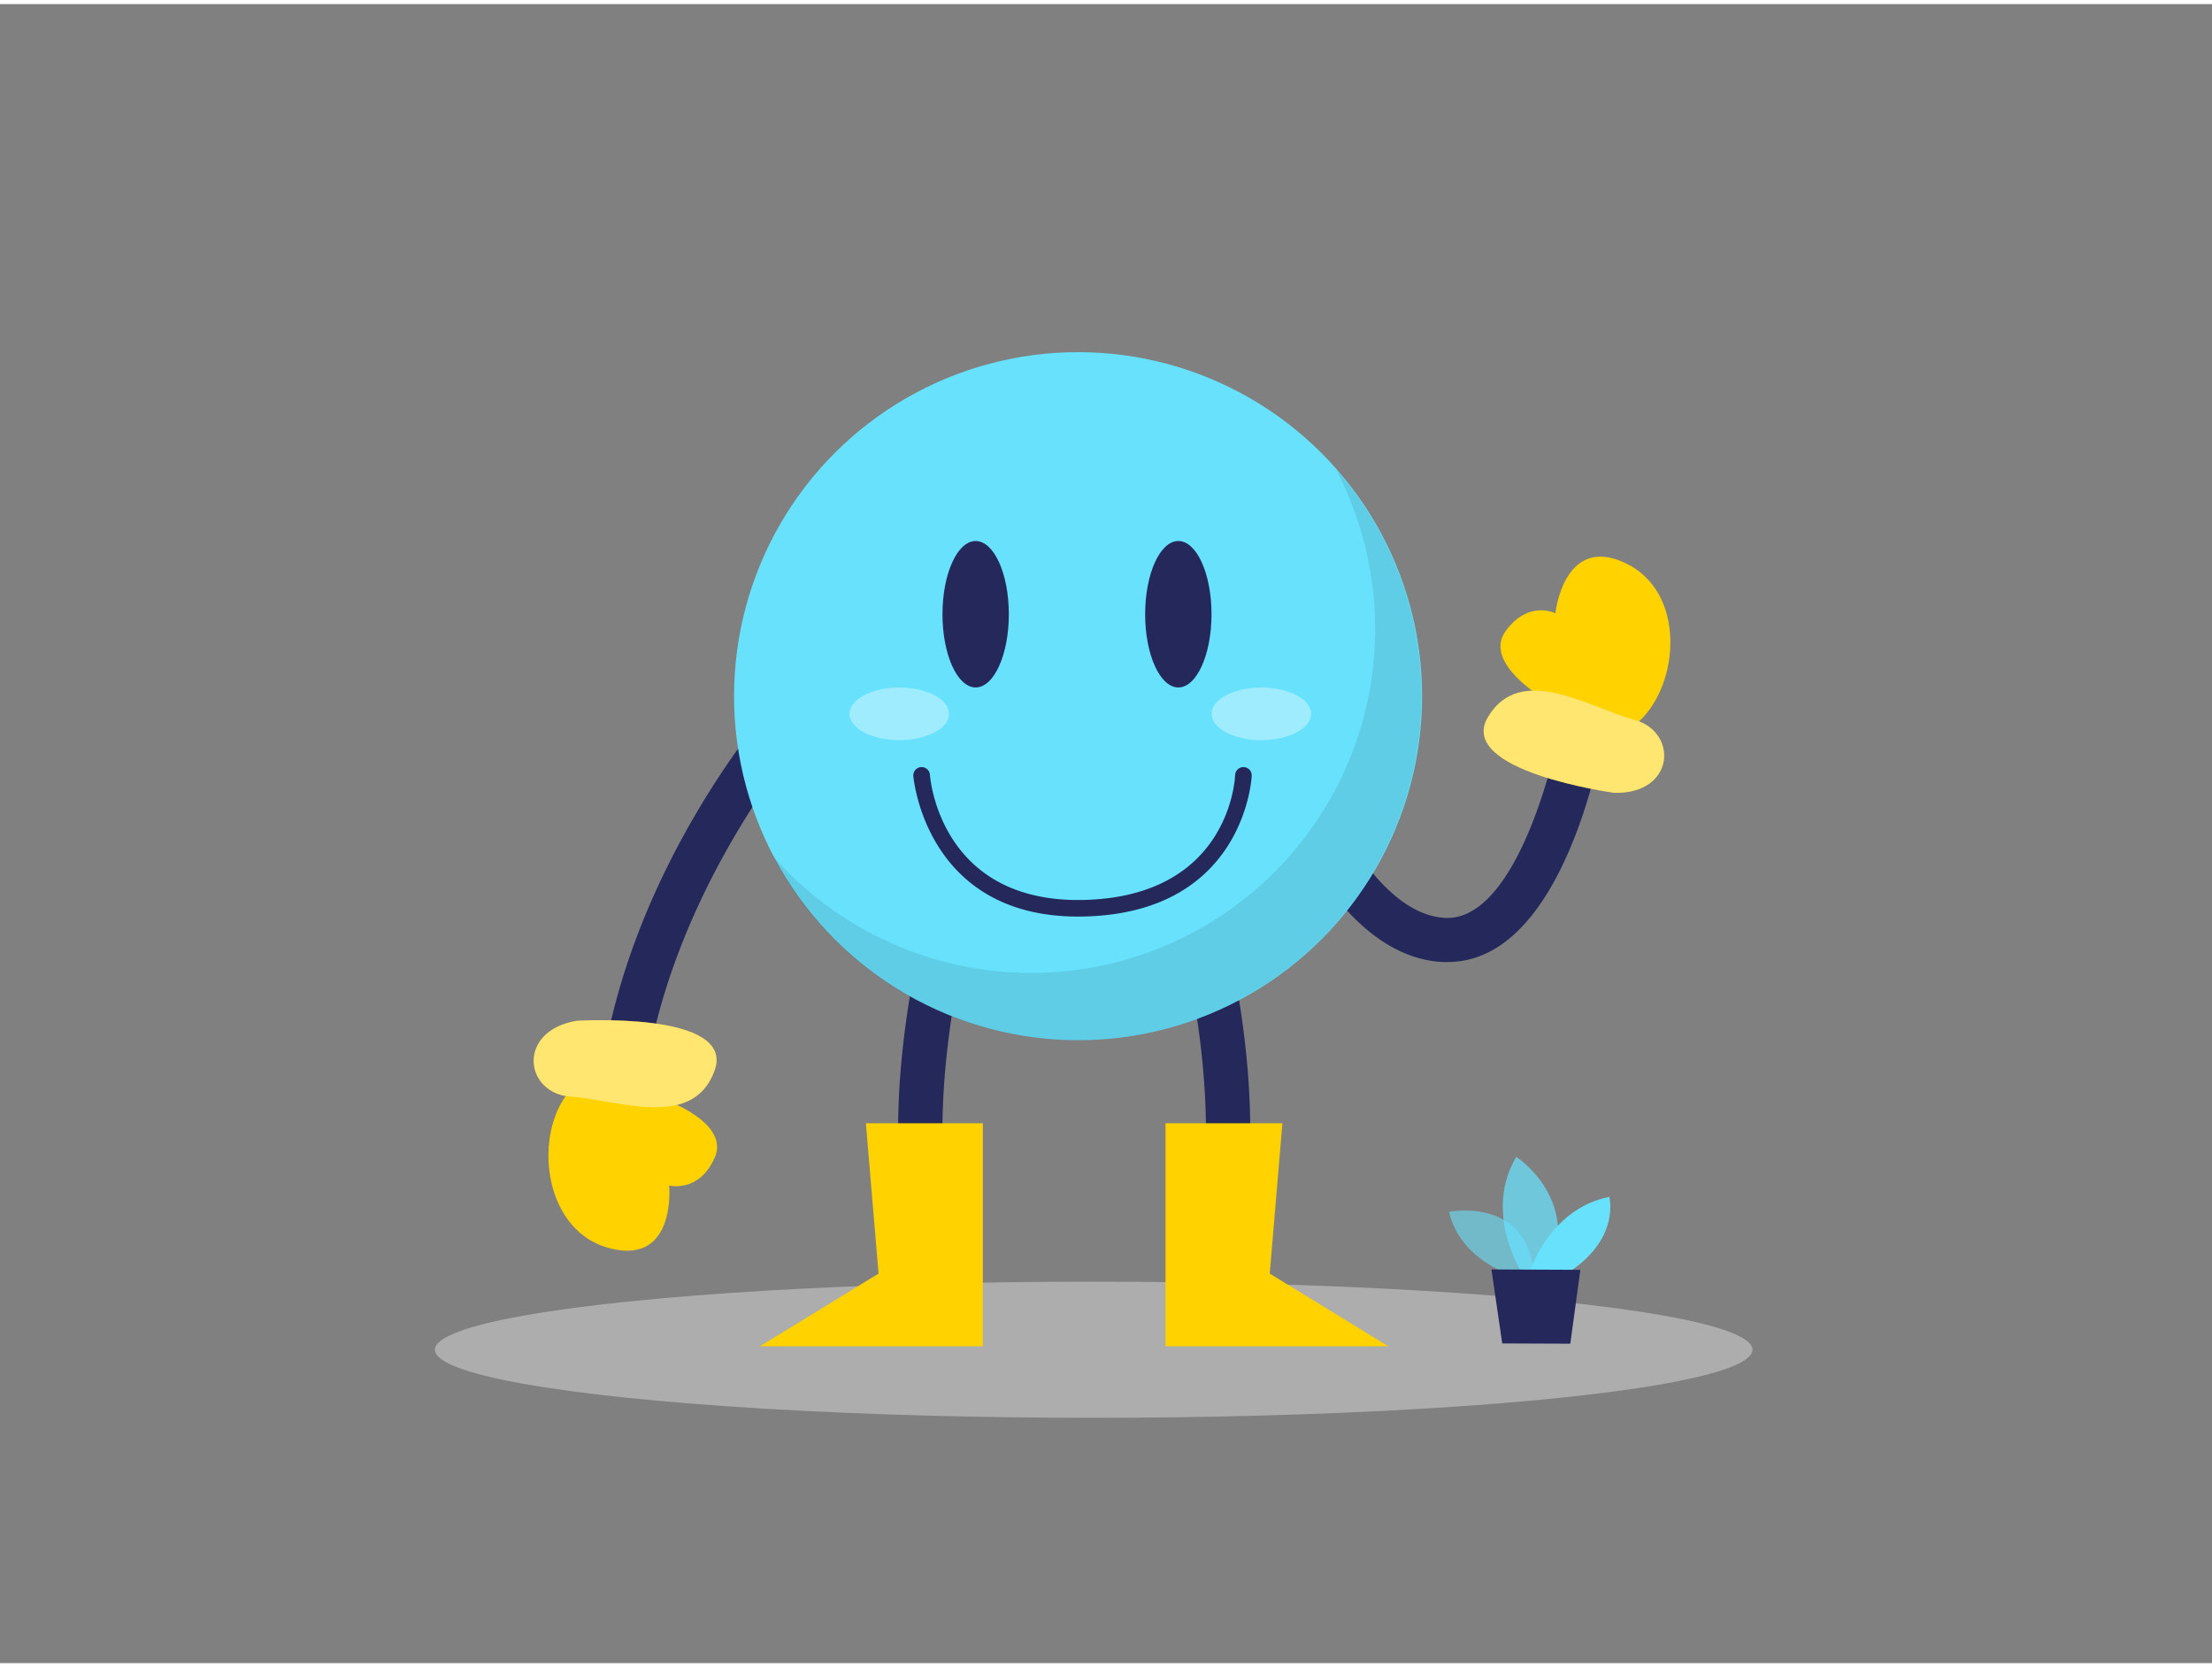 <svg id="Layer_1" data-name="Layer 1" xmlns="http://www.w3.org/2000/svg" viewBox="0 0 400 300" width="406" height="306" class="illustration styles_illustrationTablet__1DWOa"><rect x="0" y="0" width="400" height="300" fill="#808080" stroke="none"/><path d="M112.47,199.34l-.52,0a4,4,0,0,1-3.46-4.48c4.9-38.26,30.46-67.39,31.54-68.61a4,4,0,1,1,6,5.32h0c-.25.28-25,28.56-29.58,64.31A4,4,0,0,1,112.47,199.34Z" fill="#24285b"></path><ellipse cx="197.78" cy="243.33" rx="119.13" ry="12.31" fill="#e6e6e6" opacity="0.45"></ellipse><path d="M261.77,173.22l-1,0c-21.72-1.29-32.63-37.57-33.09-39.12a4,4,0,0,1,7.68-2.25h0c2.66,9,12.5,32.59,25.89,33.39,12.68.72,20-28,21.55-38.09a4,4,0,1,1,7.9,1.22C290,133,283.12,173.22,261.77,173.22Z" fill="#24285b"></path><path d="M120.09,198.07s12,4.15,9.14,10.56-8.22,5-8.22,5,1.33,14.3-10.55,11.41-14-19.46-8.15-27.6S120.09,198.07,120.09,198.07Z" fill="#ffd200"></path><path d="M219.6,228.05a3.85,3.85,0,0,1-1.1-.16,4,4,0,0,1-2.74-4.94c5.86-20.42-1.26-50.2-1.33-50.49a4,4,0,1,1,7.77-1.89c.32,1.3,7.69,32.15,1.25,54.58A4,4,0,0,1,219.6,228.05Z" fill="#24285b"></path><polygon points="231.9 202.38 210.76 202.38 210.76 242.71 251.06 242.71 229.61 229.56 231.9 202.38" fill="#ffd200"></polygon><path d="M168.88,228.05a4,4,0,0,1-3.84-2.9c-6.44-22.43.93-53.28,1.24-54.58a4,4,0,1,1,7.78,1.89c-.07.29-7.18,30.11-1.33,50.49a4,4,0,0,1-2.74,4.94A3.87,3.87,0,0,1,168.88,228.05Z" fill="#24285b"></path><circle cx="194.95" cy="125.15" r="62.21" fill="#68e1fd"></circle><path d="M241.55,84.08A62.2,62.2,0,0,1,139.71,154,62.21,62.21,0,1,0,241.55,84.08Z" opacity="0.09"></path><ellipse cx="176.43" cy="110.33" rx="6" ry="13.24" fill="#24285b"></ellipse><ellipse cx="213.08" cy="110.33" rx="6" ry="13.24" fill="#24285b"></ellipse><path d="M194.94,165c-27.57,0-29.76-25.16-29.78-25.41a1.5,1.5,0,0,1,3-.23c.07,1,2.1,23.38,28.06,22.63s27.1-21.68,27.13-22.57a1.5,1.5,0,0,1,3,.11c0,.25-1.21,24.61-30,25.45C195.85,165,195.39,165,194.94,165Z" fill="#24285b"></path><ellipse cx="162.62" cy="128.34" rx="9" ry="4.76" fill="#fff" opacity="0.36"></ellipse><ellipse cx="228.09" cy="128.34" rx="9" ry="4.76" fill="#fff" opacity="0.36"></ellipse><polygon points="156.58 202.38 177.73 202.38 177.73 242.71 137.42 242.71 158.87 229.56 156.58 202.38" fill="#ffd200"></polygon><path d="M104.21,183.86s28.91-1.84,25,9-17.67,5.25-26,4.7S93.34,185.76,104.21,183.86Z" fill="#ffd200"></path><path d="M104.21,183.86s28.91-1.84,25,9-17.67,5.25-26,4.7S93.34,185.76,104.21,183.86Z" fill="#fff" opacity="0.44"></path><path d="M279.12,125.54s-11-6.44-6.86-12.15,9-3.24,9-3.24,1.52-14.28,12.6-9.1,9.91,21.85,2.53,28.66S279.12,125.54,279.12,125.54Z" fill="#ffd200"></path><path d="M291.88,142.62s-28.7-3.92-22.78-13.74,18.36-1.65,26.4.53S302.91,142.9,291.88,142.62Z" fill="#ffd200"></path><path d="M291.88,142.62s-28.7-3.92-22.78-13.74,18.36-1.65,26.4.53S302.91,142.9,291.88,142.62Z" fill="#fff" opacity="0.44"></path><path d="M273.77,230s-9.64-2.64-11.74-11.61c0,0,14.94-3,15.37,12.4Z" fill="#68e1fd" opacity="0.58"></path><path d="M275,229.06s-6.74-10.65-.81-20.61c0,0,11.36,7.22,6.31,20.63Z" fill="#68e1fd" opacity="0.73"></path><path d="M276.69,229.07s3.56-11.25,14.32-13.38c0,0,2,7.3-7,13.41Z" fill="#68e1fd"></path><polygon points="269.7 228.81 271.65 242.19 283.96 242.24 285.78 228.88 269.7 228.81" fill="#24285b"></polygon></svg>